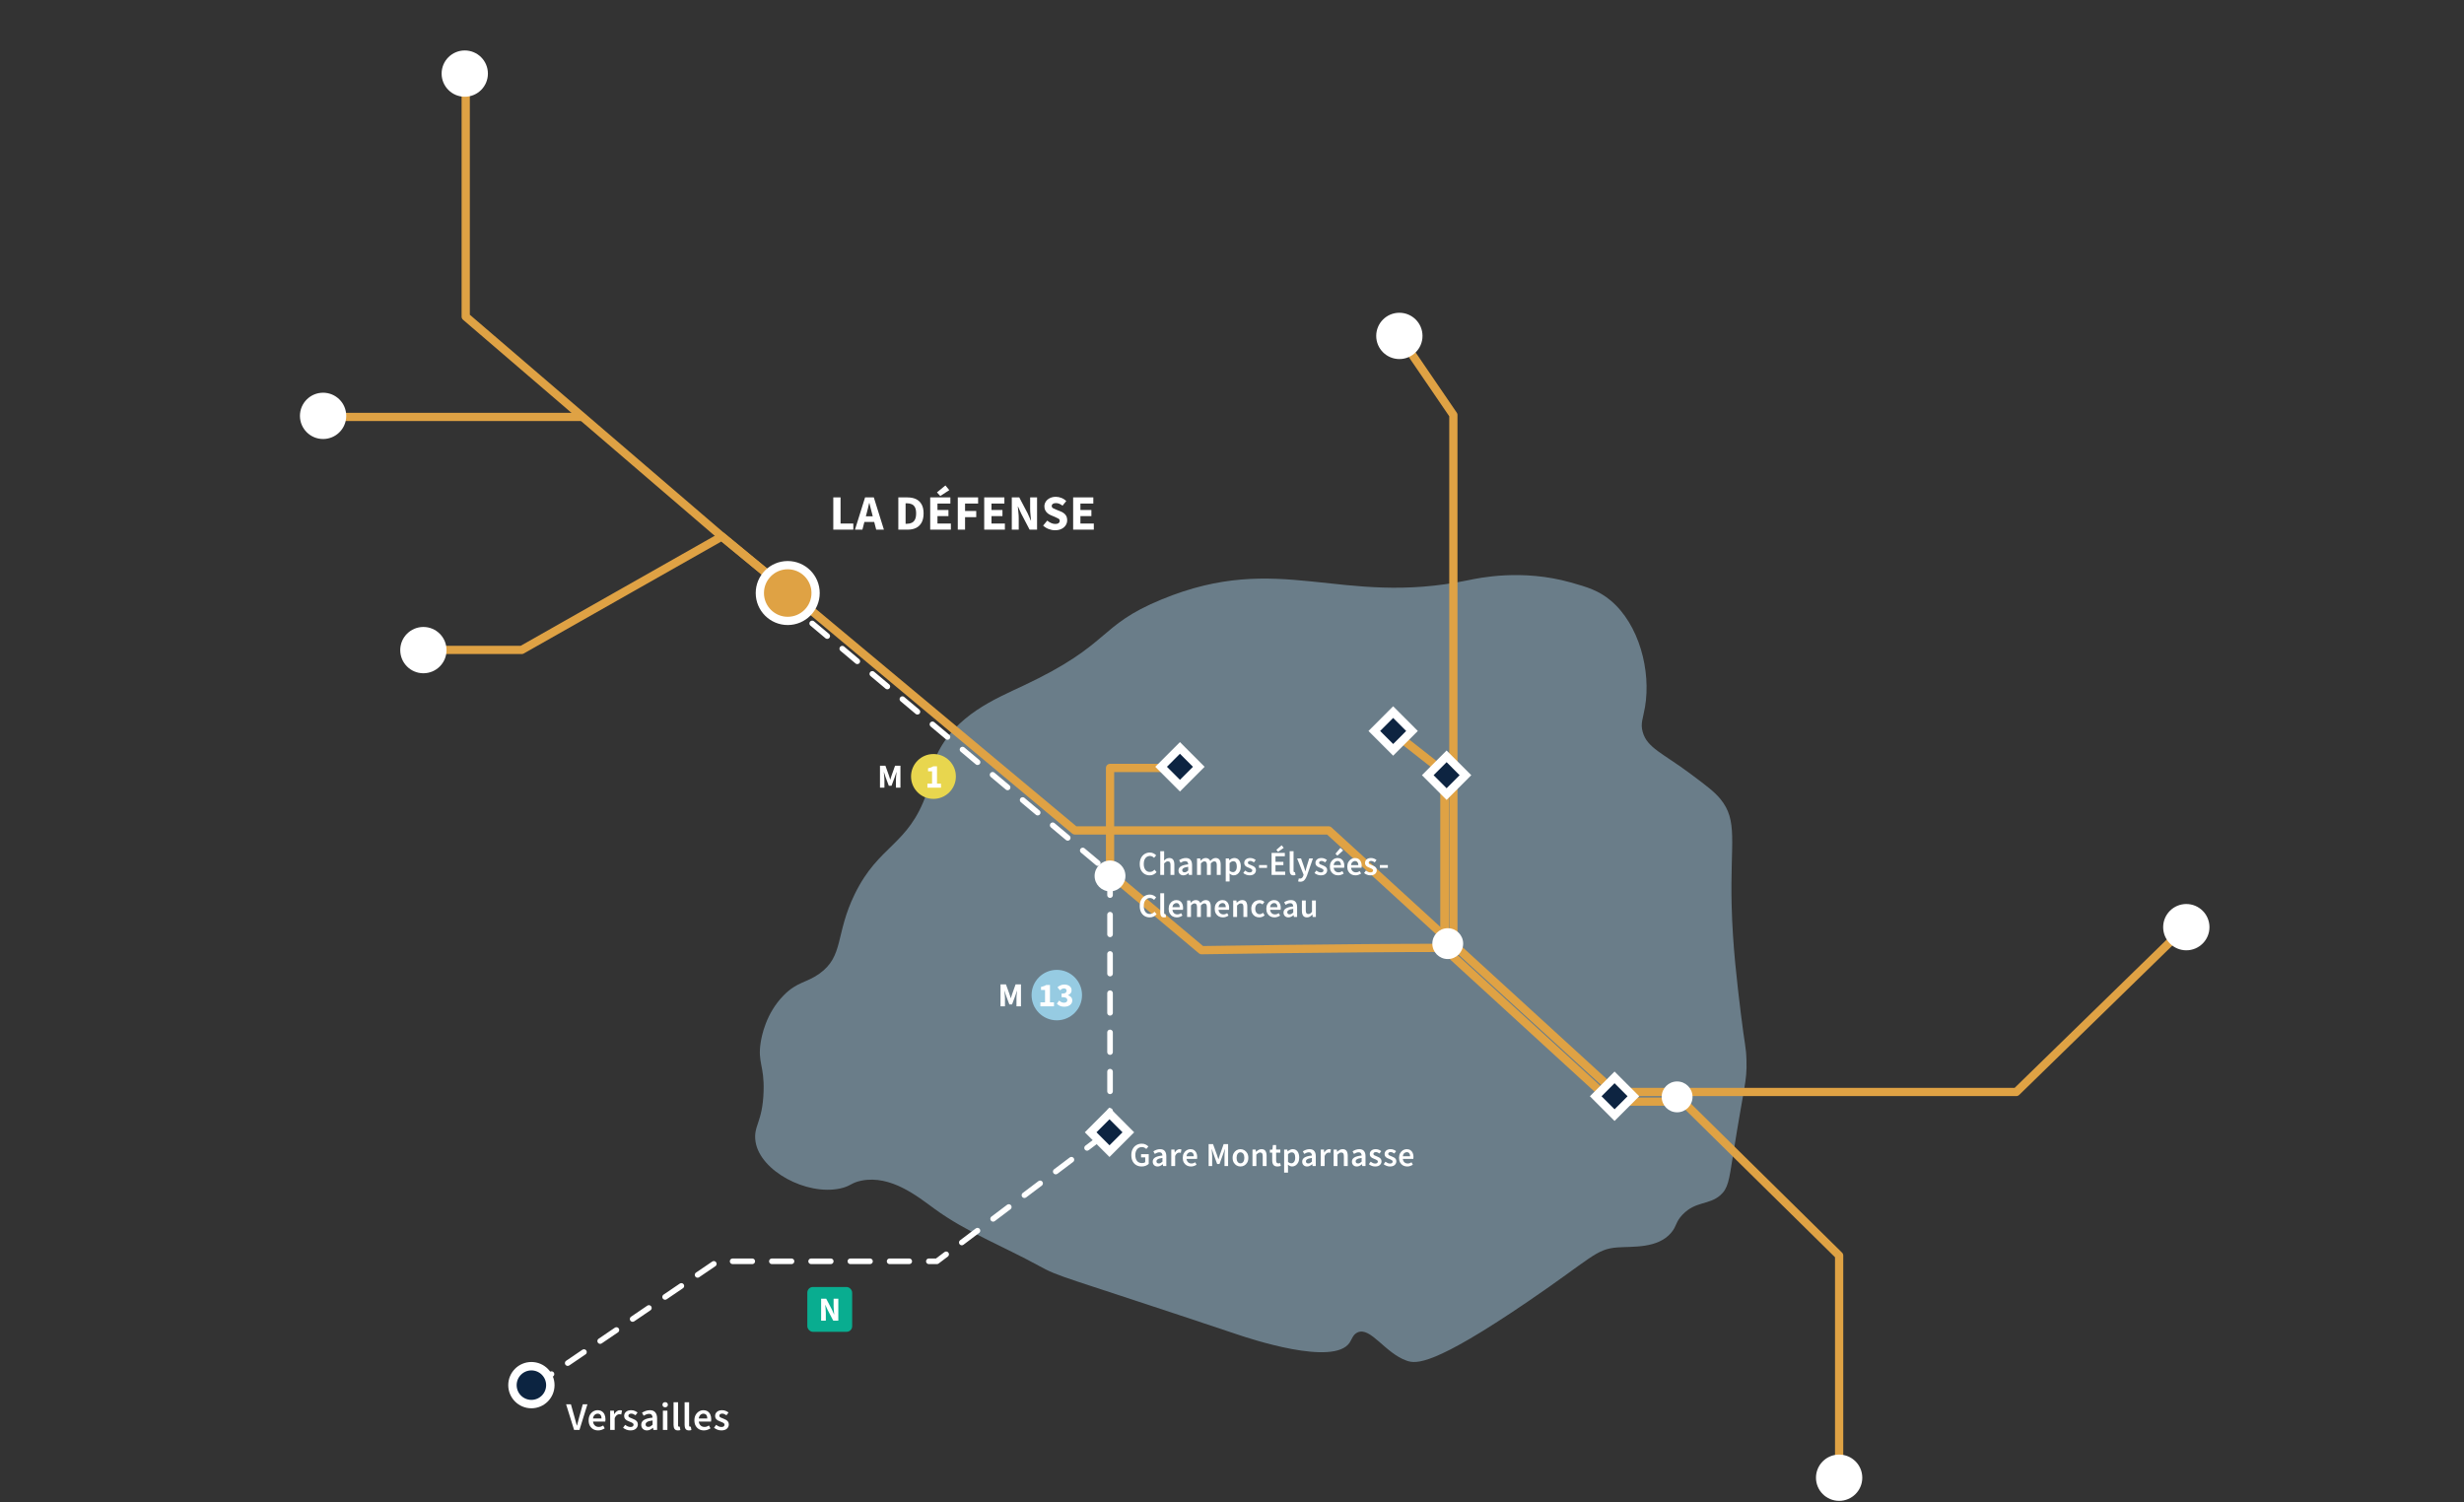 <svg width="879" height="536" viewBox="0 0 879 536" fill="none" xmlns="http://www.w3.org/2000/svg">
<rect x="0" y="0" width="879" height="536" fill="#333333" stroke="none"/>
<path d="M330.568 282.962C333.257 275.238 331.587 274.866 334.23 269.223C340.834 255.115 355.064 249.317 365.144 244.573C396.846 229.653 391.276 223.389 414.363 213.86C456.743 196.37 477.945 216.478 523.779 206.99C527.561 206.208 542.886 202.867 560.388 207.799C566.144 209.42 570.339 210.651 574.626 214.266C584.721 222.776 589.042 239.224 586.83 252.252C586.137 256.341 585.145 258.053 586.016 261.142C587.629 266.864 593.196 268.685 603.101 276.092C608.747 280.317 611.572 282.431 613.678 284.982C620.138 292.822 617.192 300.241 617.744 322.968C618.097 337.471 619.691 350.585 620.997 361.36C622.47 373.489 622.894 373.21 623.031 378.334C623.235 386.009 622.277 386.528 618.15 412.686C616.824 421.083 616.449 424.025 613.674 426.425C609.63 429.924 604.889 428.472 600.25 433.295C597.687 435.958 598.224 437.35 596.183 439.762C591.363 445.458 582.51 444.622 577.064 445.014C569.234 445.578 567.984 448.716 544.931 464.411C511.302 487.307 505.186 486.607 501.816 485.426C494.061 482.706 488.968 473.271 484.325 475.325C482.652 476.062 482.281 477.744 481.478 478.963C475.798 487.586 445.592 477.465 441.616 476.134C377.292 454.592 378.371 455.845 370.434 451.485C358.116 444.713 344.757 439.57 333.42 431.278C327.285 426.79 317.841 419.153 307.386 421.177C303.562 421.918 303.532 423.19 299.658 424.006C287.582 426.549 271.258 417.69 269.558 407.438C268.581 401.547 272.057 400.723 272.405 389.252C272.682 380.125 270.262 379.14 271.349 371.999C271.697 369.7 273.204 361.522 279.604 355.047C284.401 350.194 287.601 350.702 292.263 347.391C301.131 341.093 297.897 333.321 304.921 318.957C313.581 301.249 324.04 301.735 330.572 282.965L330.568 282.962Z" fill="#6A7D89"/>
<path d="M499.203 119.836L518.469 148.047V337.956" stroke="#DFA244" stroke-width="2.94" stroke-linecap="round" stroke-linejoin="round"/>
<path d="M598.287 390.938L656.085 447.911V527.177" stroke="#DFA244" stroke-width="2.94" stroke-linecap="round" stroke-linejoin="round"/>
<path d="M190.945 494.15L256 449.965H334.231L395.992 403.324" stroke="white" stroke-width="2" stroke-linecap="round" stroke-linejoin="round" stroke-dasharray="7 7"/>
<path d="M395.993 403.324V311.28" stroke="white" stroke-width="2" stroke-linecap="round" stroke-linejoin="round" stroke-dasharray="7 7"/>
<path d="M395.993 311.281V273.966H420.764" stroke="#DFA244" stroke-width="2.94" stroke-linecap="round" stroke-linejoin="round"/>
<path d="M280.555 210.387L257.507 191.396L166.137 112.955V26.258" stroke="#DFA244" stroke-width="2.94" stroke-linecap="round" stroke-linejoin="round"/>
<path d="M778.563 331.764L719.296 389.562H598.5" stroke="#DFA244" stroke-width="2.94" stroke-linecap="round" stroke-linejoin="round"/>
<path d="M576.067 389.562H598" stroke="#DFA244" stroke-width="2.94" stroke-linecap="round" stroke-linejoin="round"/>
<path d="M280.555 210.387L383.449 296.259H427.077H473.996L516.5 335.111" stroke="#DFA244" stroke-width="2.94" stroke-linecap="round" stroke-linejoin="round"/>
<path d="M576.067 389.562L516.5 335.111" stroke="#DFA244" stroke-width="2.94" stroke-linecap="round" stroke-linejoin="round"/>
<path d="M280.555 210.387L257.507 191.396L186.129 231.855H153.79" stroke="#DFA244" stroke-width="2.94" stroke-linecap="round" stroke-linejoin="round"/>
<path d="M515.357 275.616V340.02" stroke="#DFA244" stroke-width="2.94" stroke-linecap="round" stroke-linejoin="round"/>
<path d="M497.467 261.58L515.357 275.616" stroke="#DFA244" stroke-width="2.94" stroke-linecap="round" stroke-linejoin="round"/>
<path d="M515.357 275.616V340.02" stroke="#DFA244" stroke-width="2.94" stroke-linecap="round" stroke-linejoin="round"/>
<path d="M279.02 213.415L396.5 311.998" stroke="white" stroke-width="2" stroke-linecap="round" stroke-linejoin="round" stroke-dasharray="7 7"/>
<path d="M514.967 338.152C479.972 338.152 428.645 338.972 428.645 338.972L396.5 311.998" stroke="#DFA244" stroke-width="2.94" stroke-linecap="round" stroke-linejoin="round"/>
<path d="M514.967 338.152L574.892 393.002" stroke="#DFA244" stroke-width="2.94" stroke-linecap="round" stroke-linejoin="round"/>
<path d="M574.893 393.002H597.599" stroke="#DFA244" stroke-width="2.94" stroke-linecap="round" stroke-linejoin="round"/>
<path d="M116.634 148.736H207.46" stroke="#DFA244" stroke-width="2.94" stroke-linecap="round" stroke-linejoin="round"/>
<rect y="2.08" width="9.507" height="9.507" transform="matrix(0.707 0.708 -0.707 0.708 498.461 252.572)" fill="#0D2441" stroke="white" stroke-width="2.94"/>
<rect y="2.08" width="9.507" height="9.507" transform="matrix(0.707 0.708 -0.707 0.708 517.529 268.35)" fill="#0D2441" stroke="white" stroke-width="2.94"/>
<rect y="2.08" width="9.507" height="9.507" transform="matrix(0.707 0.708 -0.707 0.708 577.443 382.885)" fill="#0D2441" stroke="white" stroke-width="2.94"/>
<rect y="2.08" width="9.507" height="9.507" transform="matrix(0.707 0.708 -0.707 0.708 422.402 265.35)" fill="#0D2441" stroke="white" stroke-width="2.94"/>
<rect y="2.08" width="9.507" height="9.507" transform="matrix(0.707 0.708 -0.707 0.708 397.266 395.742)" fill="#0D2441" stroke="white" stroke-width="2.94"/>
<circle cx="281.009" cy="211.564" r="9.946" fill="#DFA244" stroke="white" stroke-width="2.94"/>
<circle cx="151.037" cy="231.927" r="8.257" fill="white"/>
<circle cx="165.799" cy="26.257" r="8.257" fill="white"/>
<circle cx="499.204" cy="119.835" r="8.257" fill="white"/>
<circle cx="779.938" cy="330.764" r="8.257" fill="white"/>
<circle cx="189.568" cy="494.149" r="6.757" fill="#0C2441" stroke="white" stroke-width="3"/>
<circle cx="656.086" cy="527.176" r="8.257" fill="white"/>
<circle cx="516.465" cy="336.639" r="5.5" fill="white"/>
<circle cx="598.286" cy="391.313" r="5.505" fill="white"/>
<circle cx="395.988" cy="312.492" r="5.5" fill="white"/>
<circle cx="115.257" cy="148.358" r="8.257" fill="white"/>
<path d="M297.265 188.951V177.45H299.859V186.764H304.41V188.951H297.265ZM309.167 183.13L308.885 184.188H311.337L311.072 183.13C310.92 182.554 310.761 181.942 310.596 181.296C310.443 180.649 310.29 180.025 310.138 179.426H310.067C309.926 180.037 309.779 180.666 309.626 181.313C309.485 181.948 309.332 182.554 309.167 183.13ZM305.004 188.951L308.603 177.45H311.725L315.324 188.951H312.572L311.866 186.217H308.356L307.65 188.951H305.004ZM320.465 188.951V177.45H323.71C324.886 177.45 325.903 177.65 326.762 178.05C327.62 178.45 328.285 179.073 328.755 179.92C329.237 180.755 329.478 181.831 329.478 183.148C329.478 184.465 329.243 185.553 328.773 186.411C328.302 187.27 327.644 187.91 326.797 188.334C325.962 188.745 324.98 188.951 323.851 188.951H320.465ZM323.058 186.852H323.551C324.21 186.852 324.78 186.734 325.263 186.499C325.756 186.264 326.139 185.876 326.409 185.335C326.68 184.794 326.815 184.065 326.815 183.148C326.815 182.23 326.68 181.513 326.409 180.996C326.139 180.466 325.756 180.096 325.263 179.884C324.78 179.661 324.21 179.549 323.551 179.549H323.058V186.852ZM331.838 188.951V177.45H339.035V179.637H334.431V181.948H338.347V184.118H334.431V186.764H339.211V188.951H331.838ZM335.419 176.956L334.255 175.651L337.271 173.181L338.647 174.857L335.419 176.956ZM341.678 188.951V177.45H348.928V179.637H344.271V182.301H348.258V184.488H344.271V188.951H341.678ZM351.105 188.951V177.45H358.302V179.637H353.698V181.948H357.614V184.118H353.698V186.764H358.479V188.951H351.105ZM360.946 188.951V177.45H363.609L366.608 183.165L367.737 185.705H367.808C367.761 185.094 367.696 184.412 367.614 183.659C367.531 182.907 367.49 182.189 367.49 181.507V177.45H369.96V188.951H367.296L364.297 183.218L363.168 180.713H363.098C363.157 181.348 363.221 182.031 363.292 182.76C363.374 183.489 363.415 184.194 363.415 184.876V188.951H360.946ZM376.364 189.163C375.611 189.163 374.858 189.022 374.106 188.739C373.365 188.457 372.7 188.046 372.112 187.505L373.594 185.723C374.006 186.076 374.464 186.364 374.97 186.587C375.476 186.811 375.964 186.923 376.434 186.923C376.975 186.923 377.375 186.823 377.634 186.623C377.904 186.423 378.039 186.152 378.039 185.811C378.039 185.447 377.886 185.182 377.581 185.018C377.287 184.841 376.887 184.647 376.381 184.435L374.882 183.8C374.494 183.636 374.123 183.418 373.771 183.148C373.418 182.865 373.13 182.519 372.906 182.107C372.683 181.695 372.571 181.213 372.571 180.66C372.571 180.025 372.742 179.449 373.083 178.932C373.435 178.414 373.918 178.003 374.529 177.697C375.152 177.391 375.864 177.238 376.663 177.238C377.322 177.238 377.981 177.368 378.639 177.626C379.298 177.885 379.874 178.261 380.368 178.755L379.045 180.396C378.669 180.102 378.292 179.878 377.916 179.726C377.54 179.561 377.122 179.479 376.663 179.479C376.217 179.479 375.858 179.573 375.587 179.761C375.329 179.937 375.199 180.19 375.199 180.519C375.199 180.872 375.364 181.137 375.693 181.313C376.034 181.49 376.452 181.678 376.946 181.878L378.427 182.477C379.121 182.76 379.674 183.148 380.086 183.642C380.497 184.136 380.703 184.788 380.703 185.6C380.703 186.235 380.532 186.823 380.191 187.364C379.85 187.905 379.356 188.34 378.71 188.669C378.063 188.998 377.281 189.163 376.364 189.163ZM382.831 188.951V177.45H390.028V179.637H385.424V181.948H389.341V184.118H385.424V186.764H390.205V188.951H382.831Z" fill="white"/>
<path d="M407.284 416.144C406.58 416.144 405.948 415.988 405.388 415.676C404.828 415.364 404.388 414.908 404.068 414.308C403.748 413.7 403.588 412.964 403.588 412.1C403.588 411.244 403.752 410.512 404.08 409.904C404.408 409.288 404.852 408.82 405.412 408.5C405.972 408.172 406.6 408.008 407.296 408.008C407.856 408.008 408.328 408.112 408.712 408.32C409.104 408.52 409.424 408.748 409.672 409.004L408.928 409.904C408.728 409.712 408.504 409.552 408.256 409.424C408.016 409.288 407.712 409.22 407.344 409.22C406.648 409.22 406.084 409.476 405.652 409.988C405.228 410.492 405.016 411.184 405.016 412.064C405.016 412.96 405.22 413.664 405.628 414.176C406.036 414.68 406.632 414.932 407.416 414.932C407.64 414.932 407.852 414.904 408.052 414.848C408.252 414.784 408.416 414.696 408.544 414.584V412.892H407.056V411.752H409.792V415.208C409.528 415.472 409.176 415.696 408.736 415.88C408.304 416.056 407.82 416.144 407.284 416.144ZM412.959 416.144C412.447 416.144 412.027 415.984 411.699 415.664C411.379 415.344 411.219 414.928 411.219 414.416C411.219 413.784 411.495 413.296 412.047 412.952C412.599 412.6 413.479 412.36 414.687 412.232C414.679 411.92 414.595 411.652 414.435 411.428C414.283 411.196 414.007 411.08 413.607 411.08C413.319 411.08 413.035 411.136 412.755 411.248C412.483 411.36 412.215 411.496 411.951 411.656L411.447 410.732C411.775 410.524 412.143 410.344 412.551 410.192C412.967 410.04 413.407 409.964 413.871 409.964C414.607 409.964 415.155 410.184 415.515 410.624C415.883 411.056 416.067 411.684 416.067 412.508V416H414.927L414.831 415.352H414.783C414.519 415.576 414.235 415.764 413.931 415.916C413.635 416.068 413.311 416.144 412.959 416.144ZM413.403 415.064C413.643 415.064 413.859 415.008 414.051 414.896C414.251 414.776 414.463 414.616 414.687 414.416V413.096C413.887 413.2 413.331 413.356 413.019 413.564C412.707 413.764 412.551 414.012 412.551 414.308C412.551 414.572 412.631 414.764 412.791 414.884C412.951 415.004 413.155 415.064 413.403 415.064ZM417.839 416V410.108H418.979L419.075 411.152H419.123C419.331 410.768 419.583 410.476 419.879 410.276C420.175 410.068 420.479 409.964 420.791 409.964C421.071 409.964 421.295 410.004 421.463 410.084L421.223 411.284C421.119 411.252 421.023 411.228 420.935 411.212C420.847 411.196 420.739 411.188 420.611 411.188C420.379 411.188 420.135 411.28 419.879 411.464C419.623 411.64 419.403 411.952 419.219 412.4V416H417.839ZM424.838 416.144C424.294 416.144 423.802 416.024 423.362 415.784C422.922 415.536 422.574 415.184 422.318 414.728C422.062 414.264 421.934 413.708 421.934 413.06C421.934 412.42 422.062 411.868 422.318 411.404C422.582 410.94 422.922 410.584 423.338 410.336C423.754 410.088 424.19 409.964 424.646 409.964C425.182 409.964 425.63 410.084 425.99 410.324C426.35 410.556 426.622 410.884 426.806 411.308C426.99 411.724 427.082 412.208 427.082 412.76C427.082 413.048 427.062 413.272 427.022 413.432H423.278C423.342 413.952 423.53 414.356 423.842 414.644C424.154 414.932 424.546 415.076 425.018 415.076C425.274 415.076 425.51 415.04 425.726 414.968C425.95 414.888 426.17 414.78 426.386 414.644L426.854 415.508C426.574 415.692 426.262 415.844 425.918 415.964C425.574 416.084 425.214 416.144 424.838 416.144ZM423.266 412.496H425.882C425.882 412.04 425.782 411.684 425.582 411.428C425.382 411.164 425.082 411.032 424.682 411.032C424.338 411.032 424.03 411.16 423.758 411.416C423.494 411.664 423.33 412.024 423.266 412.496ZM431.162 416V408.152H432.734L434.126 411.992C434.214 412.24 434.298 412.496 434.378 412.76C434.466 413.016 434.55 413.272 434.63 413.528H434.678C434.766 413.272 434.85 413.016 434.93 412.76C435.01 412.496 435.09 412.24 435.17 411.992L436.526 408.152H438.11V416H436.826V412.412C436.826 412.164 436.834 411.896 436.85 411.608C436.874 411.312 436.898 411.016 436.922 410.72C436.954 410.424 436.982 410.156 437.006 409.916H436.958L436.322 411.74L435.038 415.268H434.21L432.914 411.74L432.29 409.916H432.242C432.266 410.156 432.29 410.424 432.314 410.72C432.346 411.016 432.37 411.312 432.386 411.608C432.41 411.896 432.422 412.164 432.422 412.412V416H431.162ZM442.516 416.144C442.028 416.144 441.572 416.024 441.148 415.784C440.724 415.536 440.38 415.184 440.116 414.728C439.852 414.264 439.72 413.708 439.72 413.06C439.72 412.404 439.852 411.848 440.116 411.392C440.38 410.928 440.724 410.576 441.148 410.336C441.572 410.088 442.028 409.964 442.516 409.964C443.012 409.964 443.472 410.088 443.896 410.336C444.32 410.576 444.664 410.928 444.928 411.392C445.192 411.848 445.324 412.404 445.324 413.06C445.324 413.708 445.192 414.264 444.928 414.728C444.664 415.184 444.32 415.536 443.896 415.784C443.472 416.024 443.012 416.144 442.516 416.144ZM442.516 415.016C442.948 415.016 443.288 414.836 443.536 414.476C443.784 414.116 443.908 413.644 443.908 413.06C443.908 412.468 443.784 411.992 443.536 411.632C443.288 411.272 442.948 411.092 442.516 411.092C442.084 411.092 441.744 411.272 441.496 411.632C441.256 411.992 441.136 412.468 441.136 413.06C441.136 413.644 441.256 414.116 441.496 414.476C441.744 414.836 442.084 415.016 442.516 415.016ZM446.81 416V410.108H447.95L448.046 410.9H448.094C448.358 410.644 448.646 410.424 448.958 410.24C449.27 410.056 449.626 409.964 450.026 409.964C450.658 409.964 451.118 410.168 451.406 410.576C451.694 410.984 451.838 411.56 451.838 412.304V416H450.458V412.484C450.458 411.996 450.386 411.652 450.242 411.452C450.098 411.252 449.862 411.152 449.534 411.152C449.278 411.152 449.05 411.216 448.85 411.344C448.658 411.464 448.438 411.644 448.19 411.884V416H446.81ZM455.721 416.144C455.041 416.144 454.557 415.948 454.269 415.556C453.989 415.156 453.849 414.64 453.849 414.008V411.2H453.009V410.168L453.921 410.108L454.089 408.5H455.241V410.108H456.741V411.2H455.241V414.008C455.241 414.696 455.517 415.04 456.069 415.04C456.173 415.04 456.281 415.028 456.393 415.004C456.505 414.972 456.601 414.94 456.681 414.908L456.921 415.928C456.761 415.984 456.577 416.032 456.369 416.072C456.169 416.12 455.953 416.144 455.721 416.144ZM458.101 418.328V410.108H459.241L459.337 410.732H459.385C459.633 410.524 459.909 410.344 460.213 410.192C460.525 410.04 460.841 409.964 461.161 409.964C461.897 409.964 462.465 410.236 462.865 410.78C463.273 411.324 463.477 412.052 463.477 412.964C463.477 413.636 463.357 414.212 463.117 414.692C462.877 415.164 462.565 415.524 462.181 415.772C461.805 416.02 461.397 416.144 460.957 416.144C460.701 416.144 460.445 416.088 460.189 415.976C459.933 415.856 459.685 415.696 459.445 415.496L459.481 416.48V418.328H458.101ZM460.669 415.004C461.061 415.004 461.389 414.832 461.653 414.488C461.917 414.144 462.049 413.64 462.049 412.976C462.049 412.384 461.949 411.924 461.749 411.596C461.549 411.268 461.225 411.104 460.777 411.104C460.361 411.104 459.929 411.324 459.481 411.764V414.512C459.697 414.688 459.905 414.816 460.105 414.896C460.305 414.968 460.493 415.004 460.669 415.004ZM466.281 416.144C465.769 416.144 465.349 415.984 465.021 415.664C464.701 415.344 464.541 414.928 464.541 414.416C464.541 413.784 464.817 413.296 465.369 412.952C465.921 412.6 466.801 412.36 468.009 412.232C468.001 411.92 467.917 411.652 467.757 411.428C467.605 411.196 467.329 411.08 466.929 411.08C466.641 411.08 466.357 411.136 466.077 411.248C465.805 411.36 465.537 411.496 465.273 411.656L464.769 410.732C465.097 410.524 465.465 410.344 465.873 410.192C466.289 410.04 466.729 409.964 467.193 409.964C467.929 409.964 468.477 410.184 468.837 410.624C469.205 411.056 469.389 411.684 469.389 412.508V416H468.249L468.153 415.352H468.105C467.841 415.576 467.557 415.764 467.253 415.916C466.957 416.068 466.633 416.144 466.281 416.144ZM466.725 415.064C466.965 415.064 467.181 415.008 467.373 414.896C467.573 414.776 467.785 414.616 468.009 414.416V413.096C467.209 413.2 466.653 413.356 466.341 413.564C466.029 413.764 465.873 414.012 465.873 414.308C465.873 414.572 465.953 414.764 466.113 414.884C466.273 415.004 466.477 415.064 466.725 415.064ZM471.161 416V410.108H472.301L472.397 411.152H472.445C472.653 410.768 472.905 410.476 473.201 410.276C473.497 410.068 473.801 409.964 474.113 409.964C474.393 409.964 474.617 410.004 474.785 410.084L474.545 411.284C474.441 411.252 474.345 411.228 474.257 411.212C474.169 411.196 474.061 411.188 473.933 411.188C473.701 411.188 473.457 411.28 473.201 411.464C472.945 411.64 472.725 411.952 472.541 412.4V416H471.161ZM475.757 416V410.108H476.897L476.993 410.9H477.041C477.305 410.644 477.593 410.424 477.905 410.24C478.217 410.056 478.573 409.964 478.973 409.964C479.605 409.964 480.065 410.168 480.353 410.576C480.641 410.984 480.785 411.56 480.785 412.304V416H479.405V412.484C479.405 411.996 479.333 411.652 479.189 411.452C479.045 411.252 478.809 411.152 478.481 411.152C478.225 411.152 477.997 411.216 477.797 411.344C477.605 411.464 477.385 411.644 477.137 411.884V416H475.757ZM484.02 416.144C483.508 416.144 483.088 415.984 482.76 415.664C482.44 415.344 482.28 414.928 482.28 414.416C482.28 413.784 482.556 413.296 483.108 412.952C483.66 412.6 484.54 412.36 485.748 412.232C485.74 411.92 485.656 411.652 485.496 411.428C485.344 411.196 485.068 411.08 484.668 411.08C484.38 411.08 484.096 411.136 483.816 411.248C483.544 411.36 483.276 411.496 483.012 411.656L482.508 410.732C482.836 410.524 483.204 410.344 483.612 410.192C484.028 410.04 484.468 409.964 484.932 409.964C485.668 409.964 486.216 410.184 486.576 410.624C486.944 411.056 487.128 411.684 487.128 412.508V416H485.988L485.892 415.352H485.844C485.58 415.576 485.296 415.764 484.992 415.916C484.696 416.068 484.372 416.144 484.02 416.144ZM484.464 415.064C484.704 415.064 484.92 415.008 485.112 414.896C485.312 414.776 485.524 414.616 485.748 414.416V413.096C484.948 413.2 484.392 413.356 484.08 413.564C483.768 413.764 483.612 414.012 483.612 414.308C483.612 414.572 483.692 414.764 483.852 414.884C484.012 415.004 484.216 415.064 484.464 415.064ZM490.544 416.144C490.144 416.144 489.744 416.068 489.344 415.916C488.944 415.756 488.6 415.56 488.312 415.328L488.96 414.44C489.224 414.64 489.488 414.8 489.752 414.92C490.016 415.04 490.296 415.1 490.592 415.1C490.912 415.1 491.148 415.032 491.3 414.896C491.452 414.76 491.528 414.592 491.528 414.392C491.528 414.224 491.464 414.088 491.336 413.984C491.216 413.872 491.06 413.776 490.868 413.696C490.676 413.608 490.476 413.524 490.268 413.444C490.012 413.348 489.756 413.232 489.5 413.096C489.252 412.952 489.048 412.772 488.888 412.556C488.728 412.332 488.648 412.056 488.648 411.728C488.648 411.208 488.84 410.784 489.224 410.456C489.608 410.128 490.128 409.964 490.784 409.964C491.2 409.964 491.572 410.036 491.9 410.18C492.228 410.324 492.512 410.488 492.752 410.672L492.116 411.512C491.908 411.36 491.696 411.24 491.48 411.152C491.272 411.056 491.052 411.008 490.82 411.008C490.524 411.008 490.304 411.072 490.16 411.2C490.016 411.32 489.944 411.472 489.944 411.656C489.944 411.888 490.064 412.064 490.304 412.184C490.544 412.304 490.824 412.42 491.144 412.532C491.416 412.628 491.68 412.748 491.936 412.892C492.192 413.028 492.404 413.208 492.572 413.432C492.748 413.656 492.836 413.952 492.836 414.32C492.836 414.824 492.64 415.256 492.248 415.616C491.856 415.968 491.288 416.144 490.544 416.144ZM495.832 416.144C495.432 416.144 495.032 416.068 494.632 415.916C494.232 415.756 493.888 415.56 493.6 415.328L494.248 414.44C494.512 414.64 494.776 414.8 495.04 414.92C495.304 415.04 495.584 415.1 495.88 415.1C496.2 415.1 496.436 415.032 496.588 414.896C496.74 414.76 496.816 414.592 496.816 414.392C496.816 414.224 496.752 414.088 496.624 413.984C496.504 413.872 496.348 413.776 496.156 413.696C495.964 413.608 495.764 413.524 495.556 413.444C495.3 413.348 495.044 413.232 494.788 413.096C494.54 412.952 494.336 412.772 494.176 412.556C494.016 412.332 493.936 412.056 493.936 411.728C493.936 411.208 494.128 410.784 494.512 410.456C494.896 410.128 495.416 409.964 496.072 409.964C496.488 409.964 496.86 410.036 497.188 410.18C497.516 410.324 497.8 410.488 498.04 410.672L497.404 411.512C497.196 411.36 496.984 411.24 496.768 411.152C496.56 411.056 496.34 411.008 496.108 411.008C495.812 411.008 495.592 411.072 495.448 411.2C495.304 411.32 495.232 411.472 495.232 411.656C495.232 411.888 495.352 412.064 495.592 412.184C495.832 412.304 496.112 412.42 496.432 412.532C496.704 412.628 496.968 412.748 497.224 412.892C497.48 413.028 497.692 413.208 497.86 413.432C498.036 413.656 498.124 413.952 498.124 414.32C498.124 414.824 497.928 415.256 497.536 415.616C497.144 415.968 496.576 416.144 495.832 416.144ZM501.996 416.144C501.452 416.144 500.96 416.024 500.52 415.784C500.08 415.536 499.732 415.184 499.476 414.728C499.22 414.264 499.092 413.708 499.092 413.06C499.092 412.42 499.22 411.868 499.476 411.404C499.74 410.94 500.08 410.584 500.496 410.336C500.912 410.088 501.348 409.964 501.804 409.964C502.34 409.964 502.788 410.084 503.148 410.324C503.508 410.556 503.78 410.884 503.964 411.308C504.148 411.724 504.24 412.208 504.24 412.76C504.24 413.048 504.22 413.272 504.18 413.432H500.436C500.5 413.952 500.688 414.356 501 414.644C501.312 414.932 501.704 415.076 502.176 415.076C502.432 415.076 502.668 415.04 502.884 414.968C503.108 414.888 503.328 414.78 503.544 414.644L504.012 415.508C503.732 415.692 503.42 415.844 503.076 415.964C502.732 416.084 502.372 416.144 501.996 416.144ZM500.424 412.496H503.04C503.04 412.04 502.94 411.684 502.74 411.428C502.54 411.164 502.24 411.032 501.84 411.032C501.496 411.032 501.188 411.16 500.916 411.416C500.652 411.664 500.488 412.024 500.424 412.496Z" fill="white"/>
<path d="M204.8 510.133L201.944 500.977H203.666L204.954 505.583C205.103 506.097 205.239 506.591 205.36 507.067C205.481 507.543 205.617 508.043 205.766 508.565H205.822C205.981 508.043 206.116 507.543 206.228 507.067C206.349 506.591 206.48 506.097 206.62 505.583L207.894 500.977H209.56L206.718 510.133H204.8ZM213.375 510.301C212.741 510.301 212.167 510.161 211.653 509.881C211.14 509.592 210.734 509.181 210.435 508.649C210.137 508.108 209.987 507.459 209.987 506.703C209.987 505.957 210.137 505.313 210.435 504.771C210.743 504.23 211.14 503.815 211.625 503.525C212.111 503.236 212.619 503.091 213.151 503.091C213.777 503.091 214.299 503.231 214.719 503.511C215.139 503.782 215.457 504.165 215.671 504.659C215.886 505.145 215.993 505.709 215.993 506.353C215.993 506.689 215.97 506.951 215.923 507.137H211.555C211.63 507.744 211.849 508.215 212.213 508.551C212.577 508.887 213.035 509.055 213.585 509.055C213.884 509.055 214.159 509.013 214.411 508.929C214.673 508.836 214.929 508.71 215.181 508.551L215.727 509.559C215.401 509.774 215.037 509.951 214.635 510.091C214.234 510.231 213.814 510.301 213.375 510.301ZM211.541 506.045H214.593C214.593 505.513 214.477 505.098 214.243 504.799C214.01 504.491 213.66 504.337 213.193 504.337C212.792 504.337 212.433 504.487 212.115 504.785C211.807 505.075 211.616 505.495 211.541 506.045ZM217.671 510.133V503.259H219.001L219.113 504.477H219.169C219.412 504.029 219.706 503.689 220.051 503.455C220.396 503.213 220.751 503.091 221.115 503.091C221.442 503.091 221.703 503.138 221.899 503.231L221.619 504.631C221.498 504.594 221.386 504.566 221.283 504.547C221.18 504.529 221.054 504.519 220.905 504.519C220.634 504.519 220.35 504.627 220.051 504.841C219.752 505.047 219.496 505.411 219.281 505.933V510.133H217.671ZM224.87 510.301C224.403 510.301 223.936 510.213 223.47 510.035C223.003 509.849 222.602 509.62 222.266 509.349L223.022 508.313C223.33 508.547 223.638 508.733 223.946 508.873C224.254 509.013 224.58 509.083 224.926 509.083C225.299 509.083 225.574 509.004 225.752 508.845C225.929 508.687 226.018 508.491 226.018 508.257C226.018 508.061 225.943 507.903 225.794 507.781C225.654 507.651 225.472 507.539 225.248 507.445C225.024 507.343 224.79 507.245 224.548 507.151C224.249 507.039 223.95 506.904 223.652 506.745C223.362 506.577 223.124 506.367 222.938 506.115C222.751 505.854 222.658 505.532 222.658 505.149C222.658 504.543 222.882 504.048 223.33 503.665C223.778 503.283 224.384 503.091 225.15 503.091C225.635 503.091 226.069 503.175 226.452 503.343C226.834 503.511 227.166 503.703 227.446 503.917L226.704 504.897C226.461 504.72 226.214 504.58 225.962 504.477C225.719 504.365 225.462 504.309 225.192 504.309C224.846 504.309 224.59 504.384 224.422 504.533C224.254 504.673 224.17 504.851 224.17 505.065C224.17 505.336 224.31 505.541 224.59 505.681C224.87 505.821 225.196 505.957 225.57 506.087C225.887 506.199 226.195 506.339 226.494 506.507C226.792 506.666 227.04 506.876 227.236 507.137C227.441 507.399 227.544 507.744 227.544 508.173C227.544 508.761 227.315 509.265 226.858 509.685C226.4 510.096 225.738 510.301 224.87 510.301ZM230.787 510.301C230.19 510.301 229.7 510.115 229.317 509.741C228.944 509.368 228.757 508.883 228.757 508.285C228.757 507.548 229.079 506.979 229.723 506.577C230.367 506.167 231.394 505.887 232.803 505.737C232.794 505.373 232.696 505.061 232.509 504.799C232.332 504.529 232.01 504.393 231.543 504.393C231.207 504.393 230.876 504.459 230.549 504.589C230.232 504.72 229.919 504.879 229.611 505.065L229.023 503.987C229.406 503.745 229.835 503.535 230.311 503.357C230.796 503.18 231.31 503.091 231.851 503.091C232.71 503.091 233.349 503.348 233.769 503.861C234.198 504.365 234.413 505.098 234.413 506.059V510.133H233.083L232.971 509.377H232.915C232.607 509.639 232.276 509.858 231.921 510.035C231.576 510.213 231.198 510.301 230.787 510.301ZM231.305 509.041C231.585 509.041 231.837 508.976 232.061 508.845C232.294 508.705 232.542 508.519 232.803 508.285V506.745C231.87 506.867 231.221 507.049 230.857 507.291C230.493 507.525 230.311 507.814 230.311 508.159C230.311 508.467 230.404 508.691 230.591 508.831C230.778 508.971 231.016 509.041 231.305 509.041ZM236.48 510.133V503.259H238.09V510.133H236.48ZM237.292 502.055C237.002 502.055 236.769 501.971 236.592 501.803C236.414 501.635 236.326 501.411 236.326 501.131C236.326 500.861 236.414 500.641 236.592 500.473C236.769 500.305 237.002 500.221 237.292 500.221C237.581 500.221 237.814 500.305 237.992 500.473C238.169 500.641 238.258 500.861 238.258 501.131C238.258 501.411 238.169 501.635 237.992 501.803C237.814 501.971 237.581 502.055 237.292 502.055ZM241.852 510.301C241.283 510.301 240.877 510.129 240.634 509.783C240.401 509.438 240.284 508.967 240.284 508.369V500.249H241.894V508.453C241.894 508.649 241.931 508.789 242.006 508.873C242.081 508.948 242.16 508.985 242.244 508.985C242.281 508.985 242.314 508.985 242.342 508.985C242.379 508.976 242.431 508.967 242.496 508.957L242.706 510.161C242.613 510.199 242.491 510.231 242.342 510.259C242.202 510.287 242.039 510.301 241.852 510.301ZM245.793 510.301C245.223 510.301 244.817 510.129 244.575 509.783C244.341 509.438 244.225 508.967 244.225 508.369V500.249H245.835V508.453C245.835 508.649 245.872 508.789 245.947 508.873C246.021 508.948 246.101 508.985 246.185 508.985C246.222 508.985 246.255 508.985 246.283 508.985C246.32 508.976 246.371 508.967 246.437 508.957L246.647 510.161C246.553 510.199 246.432 510.231 246.283 510.259C246.143 510.287 245.979 510.301 245.793 510.301ZM251.105 510.301C250.471 510.301 249.897 510.161 249.383 509.881C248.87 509.592 248.464 509.181 248.165 508.649C247.867 508.108 247.717 507.459 247.717 506.703C247.717 505.957 247.867 505.313 248.165 504.771C248.473 504.23 248.87 503.815 249.355 503.525C249.841 503.236 250.349 503.091 250.881 503.091C251.507 503.091 252.029 503.231 252.449 503.511C252.869 503.782 253.187 504.165 253.401 504.659C253.616 505.145 253.723 505.709 253.723 506.353C253.723 506.689 253.7 506.951 253.653 507.137H249.285C249.36 507.744 249.579 508.215 249.943 508.551C250.307 508.887 250.765 509.055 251.315 509.055C251.614 509.055 251.889 509.013 252.141 508.929C252.403 508.836 252.659 508.71 252.911 508.551L253.457 509.559C253.131 509.774 252.767 509.951 252.365 510.091C251.964 510.231 251.544 510.301 251.105 510.301ZM249.271 506.045H252.323C252.323 505.513 252.207 505.098 251.973 504.799C251.74 504.491 251.39 504.337 250.923 504.337C250.522 504.337 250.163 504.487 249.845 504.785C249.537 505.075 249.346 505.495 249.271 506.045ZM257.319 510.301C256.852 510.301 256.386 510.213 255.919 510.035C255.452 509.849 255.051 509.62 254.715 509.349L255.471 508.313C255.779 508.547 256.087 508.733 256.395 508.873C256.703 509.013 257.03 509.083 257.375 509.083C257.748 509.083 258.024 509.004 258.201 508.845C258.378 508.687 258.467 508.491 258.467 508.257C258.467 508.061 258.392 507.903 258.243 507.781C258.103 507.651 257.921 507.539 257.697 507.445C257.473 507.343 257.24 507.245 256.997 507.151C256.698 507.039 256.4 506.904 256.101 506.745C255.812 506.577 255.574 506.367 255.387 506.115C255.2 505.854 255.107 505.532 255.107 505.149C255.107 504.543 255.331 504.048 255.779 503.665C256.227 503.283 256.834 503.091 257.599 503.091C258.084 503.091 258.518 503.175 258.901 503.343C259.284 503.511 259.615 503.703 259.895 503.917L259.153 504.897C258.91 504.72 258.663 504.58 258.411 504.477C258.168 504.365 257.912 504.309 257.641 504.309C257.296 504.309 257.039 504.384 256.871 504.533C256.703 504.673 256.619 504.851 256.619 505.065C256.619 505.336 256.759 505.541 257.039 505.681C257.319 505.821 257.646 505.957 258.019 506.087C258.336 506.199 258.644 506.339 258.943 506.507C259.242 506.666 259.489 506.876 259.685 507.137C259.89 507.399 259.993 507.744 259.993 508.173C259.993 508.761 259.764 509.265 259.307 509.685C258.85 510.096 258.187 510.301 257.319 510.301Z" fill="white"/>
<path d="M410.128 312.277C409.472 312.277 408.876 312.121 408.34 311.809C407.804 311.497 407.376 311.041 407.056 310.441C406.744 309.833 406.588 309.097 406.588 308.233C406.588 307.377 406.748 306.645 407.068 306.037C407.396 305.421 407.832 304.953 408.376 304.633C408.92 304.305 409.52 304.141 410.176 304.141C410.672 304.141 411.112 304.241 411.496 304.441C411.88 304.641 412.196 304.873 412.444 305.137L411.7 306.037C411.5 305.829 411.276 305.665 411.028 305.545C410.788 305.417 410.516 305.353 410.212 305.353C409.788 305.353 409.408 305.469 409.072 305.701C408.744 305.925 408.484 306.249 408.292 306.673C408.108 307.097 408.016 307.605 408.016 308.197C408.016 309.093 408.212 309.797 408.604 310.309C408.996 310.813 409.52 311.065 410.176 311.065C410.528 311.065 410.84 310.993 411.112 310.849C411.384 310.697 411.632 310.501 411.856 310.261L412.6 311.137C412.28 311.505 411.912 311.789 411.496 311.989C411.088 312.181 410.632 312.277 410.128 312.277ZM413.91 312.133V303.661H415.29V305.845L415.242 306.985C415.49 306.753 415.766 306.549 416.07 306.373C416.374 306.189 416.726 306.097 417.126 306.097C417.758 306.097 418.218 306.301 418.506 306.709C418.794 307.117 418.938 307.693 418.938 308.437V312.133H417.558V308.617C417.558 308.129 417.486 307.785 417.342 307.585C417.198 307.385 416.962 307.285 416.634 307.285C416.378 307.285 416.15 307.349 415.95 307.477C415.758 307.597 415.538 307.777 415.29 308.017V312.133H413.91ZM422.149 312.277C421.637 312.277 421.217 312.117 420.889 311.797C420.569 311.477 420.409 311.061 420.409 310.549C420.409 309.917 420.685 309.429 421.237 309.085C421.789 308.733 422.669 308.493 423.877 308.365C423.869 308.053 423.785 307.785 423.625 307.561C423.473 307.329 423.197 307.213 422.797 307.213C422.509 307.213 422.225 307.269 421.945 307.381C421.673 307.493 421.405 307.629 421.141 307.789L420.637 306.865C420.965 306.657 421.333 306.477 421.741 306.325C422.157 306.173 422.597 306.097 423.061 306.097C423.797 306.097 424.345 306.317 424.705 306.757C425.073 307.189 425.257 307.817 425.257 308.641V312.133H424.117L424.021 311.485H423.973C423.709 311.709 423.425 311.897 423.121 312.049C422.825 312.201 422.501 312.277 422.149 312.277ZM422.593 311.197C422.833 311.197 423.049 311.141 423.241 311.029C423.441 310.909 423.653 310.749 423.877 310.549V309.229C423.077 309.333 422.521 309.489 422.209 309.697C421.897 309.897 421.741 310.145 421.741 310.441C421.741 310.705 421.821 310.897 421.981 311.017C422.141 311.137 422.345 311.197 422.593 311.197ZM427.029 312.133V306.241H428.169L428.265 307.045H428.313C428.561 306.781 428.829 306.557 429.117 306.373C429.413 306.189 429.745 306.097 430.113 306.097C430.545 306.097 430.889 306.193 431.145 306.385C431.409 306.569 431.609 306.825 431.745 307.153C432.025 306.849 432.317 306.597 432.621 306.397C432.933 306.197 433.273 306.097 433.641 306.097C434.265 306.097 434.725 306.301 435.021 306.709C435.317 307.117 435.465 307.693 435.465 308.437V312.133H434.073V308.617C434.073 308.129 433.997 307.785 433.845 307.585C433.701 307.385 433.477 307.285 433.173 307.285C432.805 307.285 432.393 307.529 431.937 308.017V312.133H430.557V308.617C430.557 308.129 430.481 307.785 430.329 307.585C430.185 307.385 429.957 307.285 429.645 307.285C429.277 307.285 428.865 307.529 428.409 308.017V312.133H427.029ZM437.262 314.461V306.241H438.402L438.498 306.865H438.546C438.794 306.657 439.07 306.477 439.374 306.325C439.686 306.173 440.002 306.097 440.322 306.097C441.058 306.097 441.626 306.369 442.026 306.913C442.434 307.457 442.638 308.185 442.638 309.097C442.638 309.769 442.518 310.345 442.278 310.825C442.038 311.297 441.726 311.657 441.342 311.905C440.966 312.153 440.558 312.277 440.118 312.277C439.862 312.277 439.606 312.221 439.35 312.109C439.094 311.989 438.846 311.829 438.606 311.629L438.642 312.613V314.461H437.262ZM439.83 311.137C440.222 311.137 440.55 310.965 440.814 310.621C441.078 310.277 441.21 309.773 441.21 309.109C441.21 308.517 441.11 308.057 440.91 307.729C440.71 307.401 440.386 307.237 439.938 307.237C439.522 307.237 439.09 307.457 438.642 307.897V310.645C438.858 310.821 439.066 310.949 439.266 311.029C439.466 311.101 439.654 311.137 439.83 311.137ZM445.753 312.277C445.353 312.277 444.953 312.201 444.553 312.049C444.153 311.889 443.809 311.693 443.521 311.461L444.169 310.573C444.433 310.773 444.697 310.933 444.961 311.053C445.225 311.173 445.505 311.233 445.801 311.233C446.121 311.233 446.357 311.165 446.509 311.029C446.661 310.893 446.737 310.725 446.737 310.525C446.737 310.357 446.673 310.221 446.545 310.117C446.425 310.005 446.269 309.909 446.077 309.829C445.885 309.741 445.685 309.657 445.477 309.577C445.221 309.481 444.965 309.365 444.709 309.229C444.461 309.085 444.257 308.905 444.097 308.689C443.937 308.465 443.857 308.189 443.857 307.861C443.857 307.341 444.049 306.917 444.433 306.589C444.817 306.261 445.337 306.097 445.993 306.097C446.409 306.097 446.781 306.169 447.109 306.313C447.437 306.457 447.721 306.621 447.961 306.805L447.325 307.645C447.117 307.493 446.905 307.373 446.689 307.285C446.481 307.189 446.261 307.141 446.029 307.141C445.733 307.141 445.513 307.205 445.369 307.333C445.225 307.453 445.153 307.605 445.153 307.789C445.153 308.021 445.273 308.197 445.513 308.317C445.753 308.437 446.033 308.553 446.353 308.665C446.625 308.761 446.889 308.881 447.145 309.025C447.401 309.161 447.613 309.341 447.781 309.565C447.957 309.789 448.045 310.085 448.045 310.453C448.045 310.957 447.849 311.389 447.457 311.749C447.065 312.101 446.497 312.277 445.753 312.277ZM449.142 309.613V308.605H451.998V309.613H449.142ZM453.621 312.133V304.285H458.349V305.461H455.013V307.465H457.833V308.641H455.013V310.957H458.469V312.133H453.621ZM455.937 303.877L455.325 303.181L457.209 301.561L457.953 302.473L455.937 303.877ZM461.422 312.277C460.934 312.277 460.586 312.129 460.378 311.833C460.178 311.537 460.078 311.133 460.078 310.621V303.661H461.458V310.693C461.458 310.861 461.49 310.981 461.554 311.053C461.618 311.117 461.686 311.149 461.758 311.149C461.79 311.149 461.818 311.149 461.842 311.149C461.874 311.141 461.918 311.133 461.974 311.125L462.154 312.157C462.074 312.189 461.97 312.217 461.842 312.241C461.722 312.265 461.582 312.277 461.422 312.277ZM463.852 314.557C463.692 314.557 463.552 314.545 463.432 314.521C463.312 314.497 463.196 314.469 463.084 314.437L463.336 313.357C463.392 313.373 463.456 313.389 463.528 313.405C463.608 313.429 463.684 313.441 463.756 313.441C464.068 313.441 464.316 313.345 464.5 313.153C464.692 312.969 464.836 312.729 464.932 312.433L465.04 312.061L462.724 306.241H464.128L465.148 309.133C465.236 309.389 465.32 309.661 465.4 309.949C465.488 310.229 465.576 310.509 465.664 310.789H465.712C465.784 310.517 465.856 310.241 465.928 309.961C466.008 309.673 466.084 309.397 466.156 309.133L467.044 306.241H468.376L466.24 312.397C465.992 313.061 465.692 313.585 465.34 313.969C464.988 314.361 464.492 314.557 463.852 314.557ZM471.161 312.277C470.761 312.277 470.361 312.201 469.961 312.049C469.561 311.889 469.217 311.693 468.929 311.461L469.577 310.573C469.841 310.773 470.105 310.933 470.369 311.053C470.633 311.173 470.913 311.233 471.209 311.233C471.529 311.233 471.765 311.165 471.917 311.029C472.069 310.893 472.145 310.725 472.145 310.525C472.145 310.357 472.081 310.221 471.953 310.117C471.833 310.005 471.677 309.909 471.485 309.829C471.293 309.741 471.093 309.657 470.885 309.577C470.629 309.481 470.373 309.365 470.117 309.229C469.869 309.085 469.665 308.905 469.505 308.689C469.345 308.465 469.265 308.189 469.265 307.861C469.265 307.341 469.457 306.917 469.841 306.589C470.225 306.261 470.745 306.097 471.401 306.097C471.817 306.097 472.189 306.169 472.517 306.313C472.845 306.457 473.129 306.621 473.369 306.805L472.733 307.645C472.525 307.493 472.313 307.373 472.097 307.285C471.889 307.189 471.669 307.141 471.437 307.141C471.141 307.141 470.921 307.205 470.777 307.333C470.633 307.453 470.561 307.605 470.561 307.789C470.561 308.021 470.681 308.197 470.921 308.317C471.161 308.437 471.441 308.553 471.761 308.665C472.033 308.761 472.297 308.881 472.553 309.025C472.809 309.161 473.021 309.341 473.189 309.565C473.365 309.789 473.453 310.085 473.453 310.453C473.453 310.957 473.257 311.389 472.865 311.749C472.473 312.101 471.905 312.277 471.161 312.277ZM477.325 312.277C476.781 312.277 476.289 312.157 475.849 311.917C475.409 311.669 475.061 311.317 474.805 310.861C474.549 310.397 474.421 309.841 474.421 309.193C474.421 308.553 474.549 308.001 474.805 307.537C475.069 307.073 475.409 306.717 475.825 306.469C476.241 306.221 476.677 306.097 477.133 306.097C477.669 306.097 478.117 306.217 478.477 306.457C478.837 306.689 479.109 307.017 479.293 307.441C479.477 307.857 479.569 308.341 479.569 308.893C479.569 309.181 479.549 309.405 479.509 309.565H475.765C475.829 310.085 476.017 310.489 476.329 310.777C476.641 311.065 477.033 311.209 477.505 311.209C477.761 311.209 477.997 311.173 478.213 311.101C478.437 311.021 478.657 310.913 478.873 310.777L479.341 311.641C479.061 311.825 478.749 311.977 478.405 312.097C478.061 312.217 477.701 312.277 477.325 312.277ZM475.753 308.629H478.369C478.369 308.173 478.269 307.817 478.069 307.561C477.869 307.297 477.569 307.165 477.169 307.165C476.825 307.165 476.517 307.293 476.245 307.549C475.981 307.797 475.817 308.157 475.753 308.629ZM477.097 305.257L476.413 304.573L478.177 302.485L479.137 303.397L477.097 305.257ZM483.527 312.277C482.983 312.277 482.491 312.157 482.051 311.917C481.611 311.669 481.263 311.317 481.007 310.861C480.751 310.397 480.623 309.841 480.623 309.193C480.623 308.553 480.751 308.001 481.007 307.537C481.271 307.073 481.611 306.717 482.027 306.469C482.443 306.221 482.879 306.097 483.335 306.097C483.871 306.097 484.319 306.217 484.679 306.457C485.039 306.689 485.311 307.017 485.495 307.441C485.679 307.857 485.771 308.341 485.771 308.893C485.771 309.181 485.751 309.405 485.711 309.565H481.967C482.031 310.085 482.219 310.489 482.531 310.777C482.843 311.065 483.235 311.209 483.707 311.209C483.963 311.209 484.199 311.173 484.415 311.101C484.639 311.021 484.859 310.913 485.075 310.777L485.543 311.641C485.263 311.825 484.951 311.977 484.607 312.097C484.263 312.217 483.903 312.277 483.527 312.277ZM481.955 308.629H484.571C484.571 308.173 484.471 307.817 484.271 307.561C484.071 307.297 483.771 307.165 483.371 307.165C483.027 307.165 482.719 307.293 482.447 307.549C482.183 307.797 482.019 308.157 481.955 308.629ZM488.853 312.277C488.453 312.277 488.053 312.201 487.653 312.049C487.253 311.889 486.909 311.693 486.621 311.461L487.269 310.573C487.533 310.773 487.797 310.933 488.061 311.053C488.325 311.173 488.605 311.233 488.901 311.233C489.221 311.233 489.457 311.165 489.609 311.029C489.761 310.893 489.837 310.725 489.837 310.525C489.837 310.357 489.773 310.221 489.645 310.117C489.525 310.005 489.369 309.909 489.177 309.829C488.985 309.741 488.785 309.657 488.577 309.577C488.321 309.481 488.065 309.365 487.809 309.229C487.561 309.085 487.357 308.905 487.197 308.689C487.037 308.465 486.957 308.189 486.957 307.861C486.957 307.341 487.149 306.917 487.533 306.589C487.917 306.261 488.437 306.097 489.093 306.097C489.509 306.097 489.881 306.169 490.209 306.313C490.537 306.457 490.821 306.621 491.061 306.805L490.425 307.645C490.217 307.493 490.005 307.373 489.789 307.285C489.581 307.189 489.361 307.141 489.129 307.141C488.833 307.141 488.613 307.205 488.469 307.333C488.325 307.453 488.253 307.605 488.253 307.789C488.253 308.021 488.373 308.197 488.613 308.317C488.853 308.437 489.133 308.553 489.453 308.665C489.725 308.761 489.989 308.881 490.245 309.025C490.501 309.161 490.713 309.341 490.881 309.565C491.057 309.789 491.145 310.085 491.145 310.453C491.145 310.957 490.949 311.389 490.557 311.749C490.165 312.101 489.597 312.277 488.853 312.277ZM492.243 309.613V308.605H495.099V309.613H492.243ZM410.128 327.277C409.472 327.277 408.876 327.121 408.34 326.809C407.804 326.497 407.376 326.041 407.056 325.441C406.744 324.833 406.588 324.097 406.588 323.233C406.588 322.377 406.748 321.645 407.068 321.037C407.396 320.421 407.832 319.953 408.376 319.633C408.92 319.305 409.52 319.141 410.176 319.141C410.672 319.141 411.112 319.241 411.496 319.441C411.88 319.641 412.196 319.873 412.444 320.137L411.7 321.037C411.5 320.829 411.276 320.665 411.028 320.545C410.788 320.417 410.516 320.353 410.212 320.353C409.788 320.353 409.408 320.469 409.072 320.701C408.744 320.925 408.484 321.249 408.292 321.673C408.108 322.097 408.016 322.605 408.016 323.197C408.016 324.093 408.212 324.797 408.604 325.309C408.996 325.813 409.52 326.065 410.176 326.065C410.528 326.065 410.84 325.993 411.112 325.849C411.384 325.697 411.632 325.501 411.856 325.261L412.6 326.137C412.28 326.505 411.912 326.789 411.496 326.989C411.088 327.181 410.632 327.277 410.128 327.277ZM415.254 327.277C414.766 327.277 414.418 327.129 414.21 326.833C414.01 326.537 413.91 326.133 413.91 325.621V318.661H415.29V325.693C415.29 325.861 415.322 325.981 415.386 326.053C415.45 326.117 415.518 326.149 415.59 326.149C415.622 326.149 415.65 326.149 415.674 326.149C415.706 326.141 415.75 326.133 415.806 326.125L415.986 327.157C415.906 327.189 415.802 327.217 415.674 327.241C415.554 327.265 415.414 327.277 415.254 327.277ZM419.808 327.277C419.264 327.277 418.772 327.157 418.332 326.917C417.892 326.669 417.544 326.317 417.288 325.861C417.032 325.397 416.904 324.841 416.904 324.193C416.904 323.553 417.032 323.001 417.288 322.537C417.552 322.073 417.892 321.717 418.308 321.469C418.724 321.221 419.16 321.097 419.616 321.097C420.152 321.097 420.6 321.217 420.96 321.457C421.32 321.689 421.592 322.017 421.776 322.441C421.96 322.857 422.052 323.341 422.052 323.893C422.052 324.181 422.032 324.405 421.992 324.565H418.248C418.312 325.085 418.5 325.489 418.812 325.777C419.124 326.065 419.516 326.209 419.988 326.209C420.244 326.209 420.48 326.173 420.696 326.101C420.92 326.021 421.14 325.913 421.356 325.777L421.824 326.641C421.544 326.825 421.232 326.977 420.888 327.097C420.544 327.217 420.184 327.277 419.808 327.277ZM418.236 323.629H420.852C420.852 323.173 420.752 322.817 420.552 322.561C420.352 322.297 420.052 322.165 419.652 322.165C419.308 322.165 419 322.293 418.728 322.549C418.464 322.797 418.3 323.157 418.236 323.629ZM423.49 327.133V321.241H424.63L424.726 322.045H424.774C425.022 321.781 425.29 321.557 425.578 321.373C425.874 321.189 426.206 321.097 426.574 321.097C427.006 321.097 427.35 321.193 427.606 321.385C427.87 321.569 428.07 321.825 428.206 322.153C428.486 321.849 428.778 321.597 429.082 321.397C429.394 321.197 429.734 321.097 430.102 321.097C430.726 321.097 431.186 321.301 431.482 321.709C431.778 322.117 431.926 322.693 431.926 323.437V327.133H430.534V323.617C430.534 323.129 430.458 322.785 430.306 322.585C430.162 322.385 429.938 322.285 429.634 322.285C429.266 322.285 428.854 322.529 428.398 323.017V327.133H427.018V323.617C427.018 323.129 426.942 322.785 426.79 322.585C426.646 322.385 426.418 322.285 426.106 322.285C425.738 322.285 425.326 322.529 424.87 323.017V327.133H423.49ZM436.243 327.277C435.699 327.277 435.207 327.157 434.767 326.917C434.327 326.669 433.979 326.317 433.723 325.861C433.467 325.397 433.339 324.841 433.339 324.193C433.339 323.553 433.467 323.001 433.723 322.537C433.987 322.073 434.327 321.717 434.743 321.469C435.159 321.221 435.595 321.097 436.051 321.097C436.587 321.097 437.035 321.217 437.395 321.457C437.755 321.689 438.027 322.017 438.211 322.441C438.395 322.857 438.487 323.341 438.487 323.893C438.487 324.181 438.467 324.405 438.427 324.565H434.683C434.747 325.085 434.935 325.489 435.247 325.777C435.559 326.065 435.951 326.209 436.423 326.209C436.679 326.209 436.915 326.173 437.131 326.101C437.355 326.021 437.575 325.913 437.791 325.777L438.259 326.641C437.979 326.825 437.667 326.977 437.323 327.097C436.979 327.217 436.619 327.277 436.243 327.277ZM434.671 323.629H437.287C437.287 323.173 437.187 322.817 436.987 322.561C436.787 322.297 436.487 322.165 436.087 322.165C435.743 322.165 435.435 322.293 435.163 322.549C434.899 322.797 434.735 323.157 434.671 323.629ZM439.925 327.133V321.241H441.065L441.161 322.033H441.209C441.473 321.777 441.761 321.557 442.073 321.373C442.385 321.189 442.741 321.097 443.141 321.097C443.773 321.097 444.233 321.301 444.521 321.709C444.809 322.117 444.953 322.693 444.953 323.437V327.133H443.573V323.617C443.573 323.129 443.501 322.785 443.357 322.585C443.213 322.385 442.977 322.285 442.649 322.285C442.393 322.285 442.165 322.349 441.965 322.477C441.773 322.597 441.553 322.777 441.305 323.017V327.133H439.925ZM449.22 327.277C448.684 327.277 448.2 327.157 447.768 326.917C447.344 326.669 447.004 326.317 446.748 325.861C446.5 325.397 446.376 324.841 446.376 324.193C446.376 323.537 446.512 322.981 446.784 322.525C447.056 322.061 447.416 321.709 447.864 321.469C448.32 321.221 448.808 321.097 449.328 321.097C449.704 321.097 450.032 321.161 450.312 321.289C450.592 321.417 450.84 321.573 451.056 321.757L450.384 322.657C450.232 322.521 450.076 322.417 449.916 322.345C449.756 322.265 449.584 322.225 449.4 322.225C448.928 322.225 448.54 322.405 448.236 322.765C447.94 323.125 447.792 323.601 447.792 324.193C447.792 324.777 447.936 325.249 448.224 325.609C448.52 325.969 448.9 326.149 449.364 326.149C449.596 326.149 449.812 326.101 450.012 326.005C450.22 325.901 450.408 325.781 450.576 325.645L451.14 326.557C450.868 326.797 450.564 326.977 450.228 327.097C449.892 327.217 449.556 327.277 449.22 327.277ZM454.65 327.277C454.106 327.277 453.614 327.157 453.174 326.917C452.734 326.669 452.386 326.317 452.13 325.861C451.874 325.397 451.746 324.841 451.746 324.193C451.746 323.553 451.874 323.001 452.13 322.537C452.394 322.073 452.734 321.717 453.15 321.469C453.566 321.221 454.002 321.097 454.458 321.097C454.994 321.097 455.442 321.217 455.802 321.457C456.162 321.689 456.434 322.017 456.618 322.441C456.802 322.857 456.894 323.341 456.894 323.893C456.894 324.181 456.874 324.405 456.834 324.565H453.09C453.154 325.085 453.342 325.489 453.654 325.777C453.966 326.065 454.358 326.209 454.83 326.209C455.086 326.209 455.322 326.173 455.538 326.101C455.762 326.021 455.982 325.913 456.198 325.777L456.666 326.641C456.386 326.825 456.074 326.977 455.73 327.097C455.386 327.217 455.026 327.277 454.65 327.277ZM453.078 323.629H455.694C455.694 323.173 455.594 322.817 455.394 322.561C455.194 322.297 454.894 322.165 454.494 322.165C454.15 322.165 453.842 322.293 453.57 322.549C453.306 322.797 453.142 323.157 453.078 323.629ZM459.619 327.277C459.107 327.277 458.687 327.117 458.359 326.797C458.039 326.477 457.879 326.061 457.879 325.549C457.879 324.917 458.155 324.429 458.707 324.085C459.259 323.733 460.139 323.493 461.347 323.365C461.339 323.053 461.255 322.785 461.095 322.561C460.943 322.329 460.667 322.213 460.267 322.213C459.979 322.213 459.695 322.269 459.415 322.381C459.143 322.493 458.875 322.629 458.611 322.789L458.107 321.865C458.435 321.657 458.803 321.477 459.211 321.325C459.627 321.173 460.067 321.097 460.531 321.097C461.267 321.097 461.815 321.317 462.175 321.757C462.543 322.189 462.727 322.817 462.727 323.641V327.133H461.587L461.491 326.485H461.443C461.179 326.709 460.895 326.897 460.591 327.049C460.295 327.201 459.971 327.277 459.619 327.277ZM460.063 326.197C460.303 326.197 460.519 326.141 460.711 326.029C460.911 325.909 461.123 325.749 461.347 325.549V324.229C460.547 324.333 459.991 324.489 459.679 324.697C459.367 324.897 459.211 325.145 459.211 325.441C459.211 325.705 459.291 325.897 459.451 326.017C459.611 326.137 459.815 326.197 460.063 326.197ZM466.251 327.277C465.619 327.277 465.159 327.073 464.871 326.665C464.583 326.257 464.439 325.681 464.439 324.937V321.241H465.819V324.757C465.819 325.245 465.891 325.589 466.035 325.789C466.179 325.989 466.411 326.089 466.731 326.089C466.987 326.089 467.211 326.025 467.403 325.897C467.603 325.769 467.815 325.561 468.039 325.273V321.241H469.419V327.133H468.291L468.183 326.269H468.147C467.891 326.573 467.611 326.817 467.307 327.001C467.003 327.185 466.651 327.277 466.251 327.277Z" fill="white"/>
<circle cx="377" cy="355" r="9" fill="#96CBE2"/>
<path d="M356.924 359V351.176H358.856L360.116 354.656C360.196 354.88 360.272 355.116 360.344 355.364C360.416 355.612 360.492 355.856 360.572 356.096H360.62C360.7 355.856 360.772 355.612 360.836 355.364C360.908 355.116 360.984 354.88 361.064 354.656L362.3 351.176H364.22V359H362.612V356.132C362.612 355.876 362.624 355.592 362.648 355.28C362.68 354.96 362.712 354.64 362.744 354.32C362.784 354 362.816 353.716 362.84 353.468H362.792L362.156 355.328L361.04 358.316H360.068L358.952 355.328L358.328 353.468H358.28C358.312 353.716 358.344 354 358.376 354.32C358.408 354.64 358.436 354.96 358.46 355.28C358.492 355.592 358.508 355.876 358.508 356.132V359H356.924ZM371.145 359V357.572H372.801V353.168H371.373V352.076C371.789 351.996 372.141 351.9 372.429 351.788C372.717 351.676 372.997 351.54 373.269 351.38H374.565V357.572H375.993V359H371.145ZM379.681 359.144C379.065 359.144 378.537 359.044 378.097 358.844C377.665 358.644 377.309 358.384 377.029 358.064L377.845 356.948C378.077 357.172 378.333 357.356 378.613 357.5C378.893 357.644 379.193 357.716 379.513 357.716C379.889 357.716 380.189 357.64 380.413 357.488C380.637 357.328 380.749 357.104 380.749 356.816C380.749 356.592 380.693 356.4 380.581 356.24C380.469 356.072 380.265 355.944 379.969 355.856C379.673 355.768 379.249 355.724 378.697 355.724V354.476C379.385 354.476 379.857 354.384 380.113 354.2C380.369 354.008 380.497 353.76 380.497 353.456C380.497 353.192 380.417 352.988 380.257 352.844C380.097 352.692 379.865 352.616 379.561 352.616C379.289 352.616 379.041 352.676 378.817 352.796C378.601 352.916 378.373 353.08 378.133 353.288L377.245 352.208C377.597 351.904 377.969 351.668 378.361 351.5C378.753 351.324 379.181 351.236 379.645 351.236C380.429 351.236 381.061 351.42 381.541 351.788C382.029 352.148 382.273 352.66 382.273 353.324C382.273 353.716 382.161 354.052 381.937 354.332C381.721 354.612 381.409 354.84 381.001 355.016V355.064C381.441 355.192 381.801 355.412 382.081 355.724C382.369 356.028 382.513 356.428 382.513 356.924C382.513 357.396 382.381 357.8 382.117 358.136C381.861 358.464 381.517 358.716 381.085 358.892C380.661 359.06 380.193 359.144 379.681 359.144Z" fill="white"/>
<rect x="288" y="459.133" width="16" height="16" rx="2" fill="#09AD90"/>
<path d="M292.924 471.133V463.309H294.736L296.776 467.197L297.544 468.925H297.592C297.56 468.509 297.516 468.045 297.46 467.533C297.404 467.021 297.376 466.533 297.376 466.069V463.309H299.056V471.133H297.244L295.204 467.233L294.436 465.529H294.388C294.428 465.961 294.472 466.425 294.52 466.921C294.576 467.417 294.604 467.897 294.604 468.361V471.133H292.924Z" fill="white"/>
<circle cx="333" cy="277" r="8" fill="#E8D64E"/>
<path d="M313.924 281V273.176H315.856L317.116 276.656C317.196 276.88 317.272 277.116 317.344 277.364C317.416 277.612 317.492 277.856 317.572 278.096H317.62C317.7 277.856 317.772 277.612 317.836 277.364C317.908 277.116 317.984 276.88 318.064 276.656L319.3 273.176H321.22V281H319.612V278.132C319.612 277.876 319.624 277.592 319.648 277.28C319.68 276.96 319.712 276.64 319.744 276.32C319.784 276 319.816 275.716 319.84 275.468H319.792L319.156 277.328L318.04 280.316H317.068L315.952 277.328L315.328 275.468H315.28C315.312 275.716 315.344 276 315.376 276.32C315.408 276.64 315.436 276.96 315.46 277.28C315.492 277.592 315.508 277.876 315.508 278.132V281H313.924ZM330.845 281V279.572H332.501V275.168H331.073V274.076C331.489 273.996 331.841 273.9 332.129 273.788C332.417 273.676 332.697 273.54 332.969 273.38H334.265V279.572H335.693V281H330.845Z" fill="white"/>
</svg>
